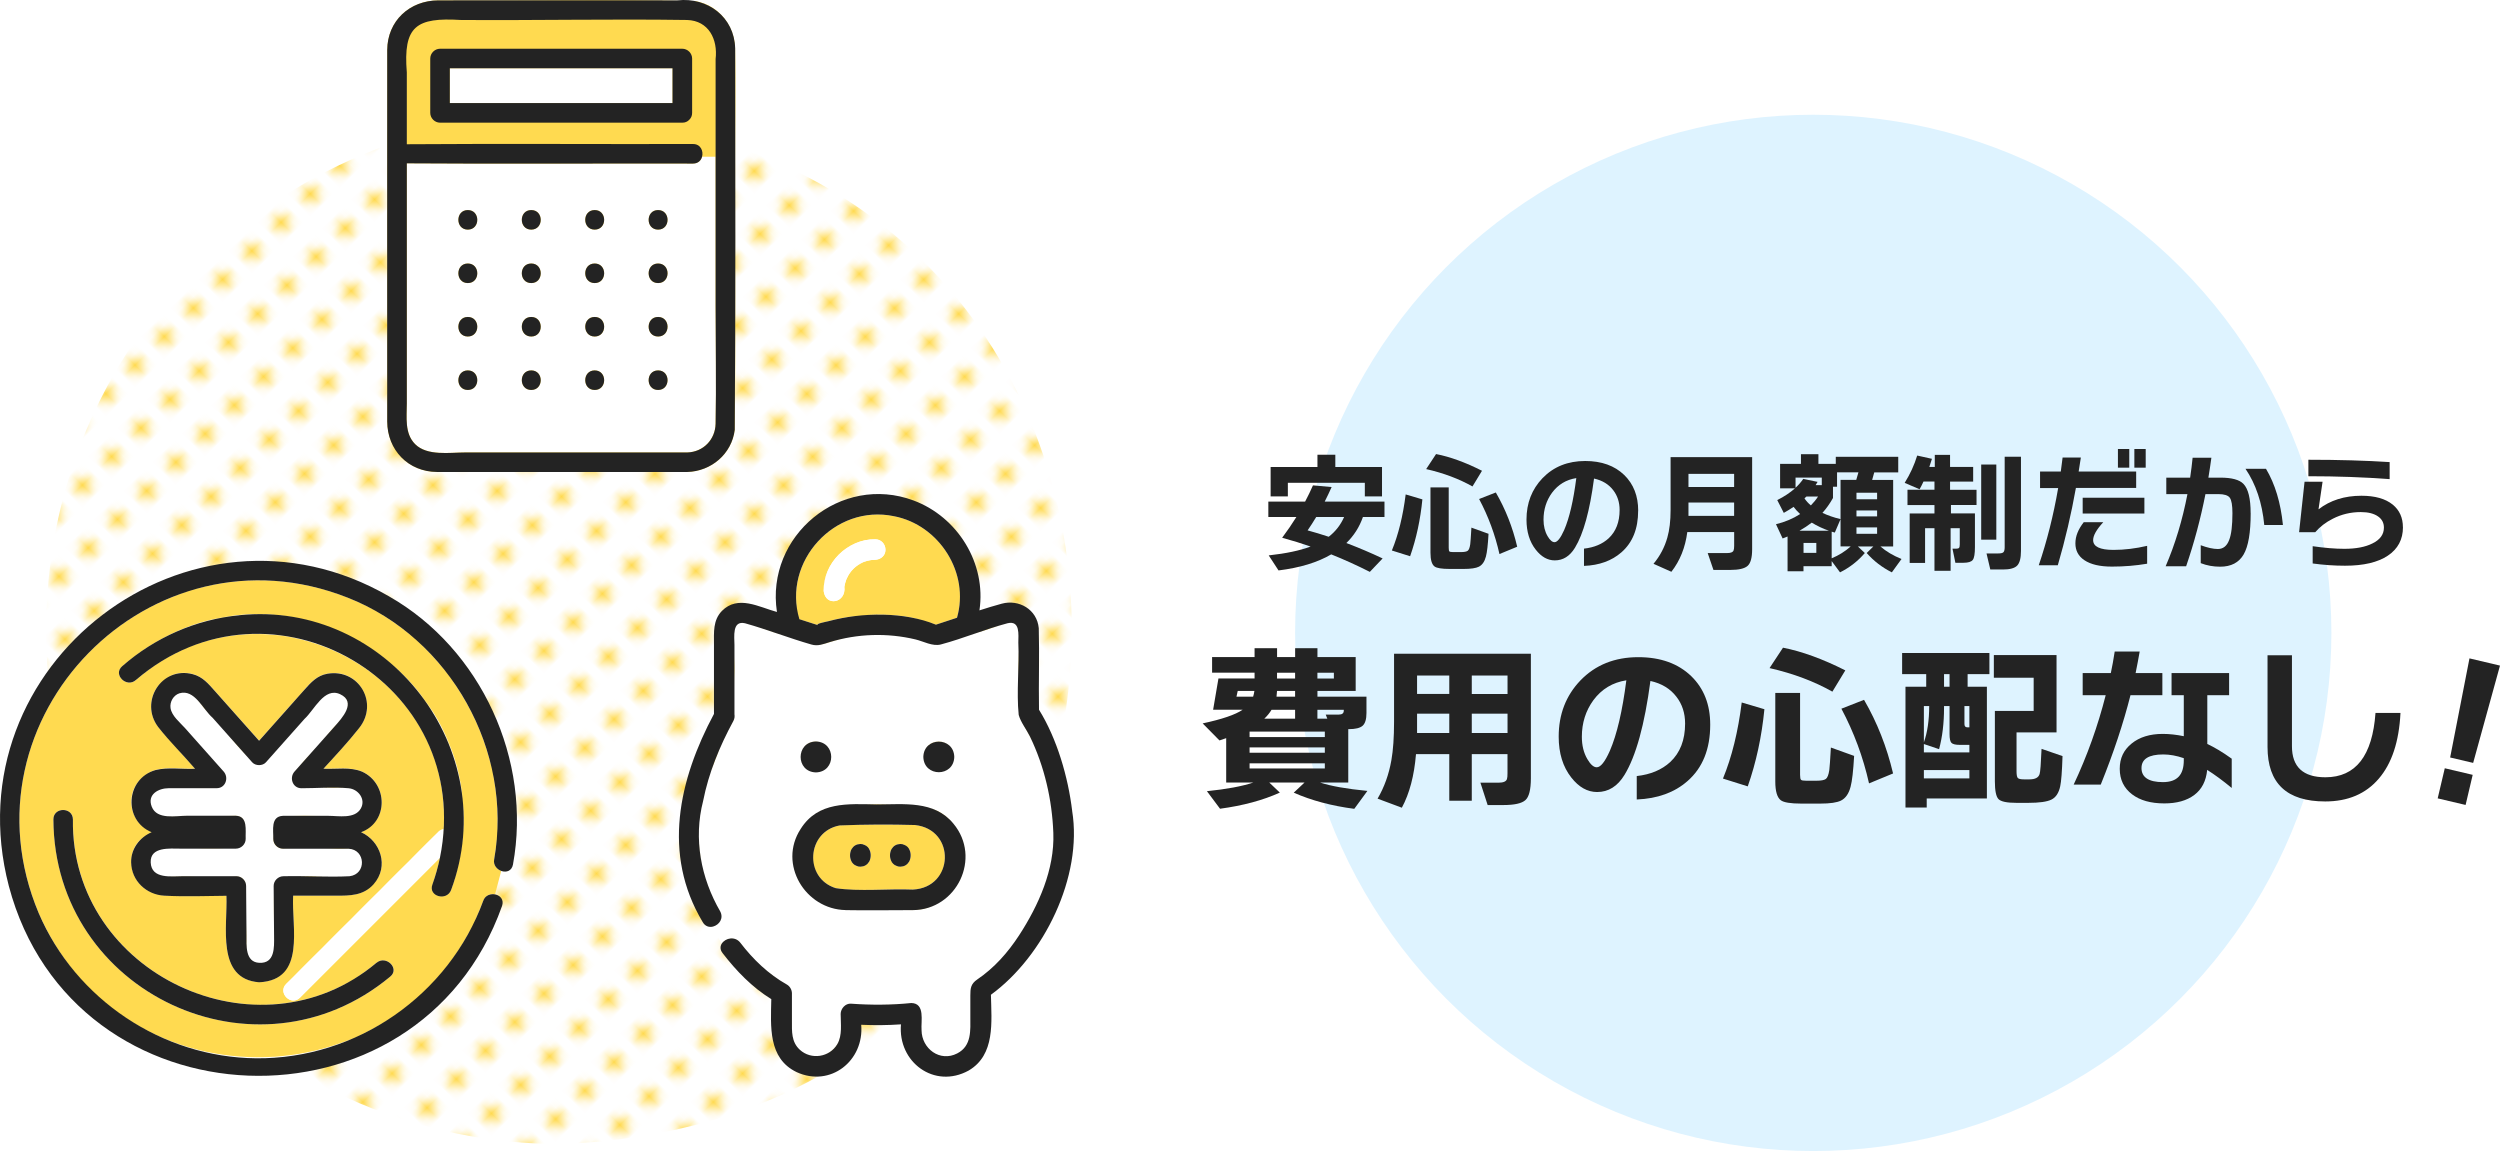 <?xml version="1.0" encoding="UTF-8"?>
<svg id="_レイヤー_2" data-name="レイヤー 2" xmlns="http://www.w3.org/2000/svg" xmlns:xlink="http://www.w3.org/1999/xlink" viewBox="0 0 535.56 246.58">
  <defs>
    <style>
      .cls-1 {
        fill: none;
      }

      .cls-1, .cls-2, .cls-3, .cls-4, .cls-5, .cls-6 {
        stroke-width: 0px;
      }

      .cls-2 {
        fill: url(#_新規パターン_6);
      }

      .cls-3 {
        fill: #232323;
      }

      .cls-4 {
        fill: #def3ff;
      }

      .cls-5 {
        fill: #fff;
      }

      .cls-6 {
        fill: #ffda50;
      }
    </style>
    <pattern id="_新規パターン_6" data-name="新規パターン 6" x="0" y="0" width="4.98" height="5.18" patternTransform="translate(10749.95 -4138.48) rotate(-44.35) scale(1.75) skewX(1.29)" patternUnits="userSpaceOnUse" viewBox="0 0 4.98 5.18">
      <g>
        <rect class="cls-1" x="0" width="4.98" height="5.18"/>
        <rect class="cls-5" x="0" y="0" width="4.98" height="5.18"/>
        <circle class="cls-6" cx="2.49" cy="2.59" r="1.06"/>
      </g>
    </pattern>
  </defs>
  <g id="_レイヤー_3" data-name="レイヤー 3">
    <g>
      <g>
        <path class="cls-2" d="M9.89,134.88c0-60.86,49.34-110.2,110.2-110.2,146.02,5.4,145.98,215.02,0,220.4-60.86,0-110.2-49.34-110.2-110.2Z"/>
        <g>
          <g>
            <path class="cls-5" d="M155.57,201.34c.94-.46,2.22-.41,3.02.64,2.74,3.57,6.02,6.75,9.97,8.96.67.38,1.09,1.13,1.09,1.9v5.87c0,2.27-.15,4.52,1.7,6.21,2.43,2.21,6.37,1.62,8.03-1.22,1.09-1.87.71-4.38.71-6.46,0-1.12,1.01-2.29,2.2-2.2,4.22.31,8.71.29,12.93-.14,3.02.06,2.04,3.85,2.2,5.84.04,3.93,3.93,6.89,7.65,4.95,3.13-1.63,2.8-4.95,2.8-7.92v-4.49c0-1.49.08-2.47,1.47-3.42,3.66-2.49,6.58-5.77,8.98-9.47,4.18-6.44,7.62-14.12,7.33-21.92-.17-9.11-3.09-17.43-7.42-25.3-.5-4.84.15-10.48-.08-15.49,0-1.69.43-4.78-2.29-4.15-4.83,1.27-9.48,3.25-14.31,4.54-1.75.46-3.72-.67-5.43-1.08-6.03-1.44-12.42-1.24-18.35.57-1.41.43-2.54.94-3.96.52-4.78-1.37-9.43-3.21-14.21-4.55-2.83-.65-2.26,2.94-2.26,4.63v14.87c.08.46.02.96-.24,1.44-2.94,5.42-5.28,11.08-6.48,17.16-2.08,8.06-.47,16.49,3.67,23.62.77,1.49-.21,2.87-1.54,3.24.61,1.28,1.19,2.55,1.85,3.71.22-.36.56-.66.97-.86ZM201.12,158.84c4.37.11,4.37,6.52,0,6.63-4.37-.11-4.37-6.52,0-6.63ZM174.79,158.84c4.37.11,4.37,6.52,0,6.63-4.37-.11-4.37-6.52,0-6.63ZM171.51,177.58c3.74-5.93,10.17-5.36,16.3-5.25,5.78,0,12.31-.92,16.43,4.12,6.08,7.31.76,18.46-8.7,18.52-4.8,0-9.61.09-14.41,0-8.64-.16-14.53-9.86-9.63-17.38Z"/>
            <path class="cls-6" d="M185,120.41s.04-.02.08-.04c-.03.02-.06.03-.08.04Z"/>
            <path class="cls-6" d="M181.27,124.18s.04-.07.06-.12c-.02.04-.04.08-.06.12Z"/>
            <path class="cls-6" d="M181.43,123.87s-.06.1-.1.19c.03-.06.07-.13.1-.19Z"/>
            <path class="cls-6" d="M191.5,110.58c-12.68-2.65-23.96,9.72-20.25,22.07,1.34.42,2.68.87,4.03,1.29-.92-.29,2.1-.83,2.26-.88,7.19-1.93,16.17-2.02,22.96.76,1.5-.51,3.01-.98,4.52-1.49,2.76-9.55-3.79-19.88-13.51-21.75ZM187.5,119.93c-.86-.02-1.7.18-2.5.47-1.58.69-2.89,1.88-3.57,3.47.01-.02-.01.03-.11.21-.2.52-.34,1.07-.44,1.62.47,3.4-4.02,4.41-4.44.89-.09-5.95,5.12-11.15,11.06-11.06,2.88.11,2.91,4.29,0,4.4Z"/>
            <path class="cls-6" d="M185,120.41c-.11.04-.27.13-.2.11.07-.04.14-.07.21-.11,0,0,0,0,0,0Z"/>
            <path class="cls-5" d="M184.8,120.52s.09-.05.21-.11c-.07.04-.14.07-.21.11Z"/>
            <path class="cls-5" d="M181.32,124.09c.1-.18.12-.23.11-.21-.04.07-.07.14-.11.21Z"/>
            <path class="cls-5" d="M187.5,115.53c-5.95-.09-11.15,5.12-11.06,11.06.42,3.44,4.85,2.64,4.44-.89.1-.55.23-1.1.44-1.62-.02.03-.03.05-.05.09.04-.08.13-.26.16-.31.66-1.49,1.87-2.7,3.36-3.36-.06.03.1-.07.21-.11.03-.02.06-.03.08-.04-.04.02-.05.03-.08.04.52-.19,1.06-.34,1.61-.43,1.44.09,3.13-.54,3.09-2.24-.05-1.18-.97-2.21-2.2-2.2Z"/>
            <path class="cls-3" d="M229.69,173.74c-.87-7.27-3.25-15.48-7.11-21.7,0,0,0,0,0,0-.1-5.82.11-11.65-.05-17.47-.37-4-4.23-6.25-7.95-5.24-1.6.43-3.18.92-4.76,1.43,1.51-10.04-4.63-20-14.1-23.54-15.6-5.82-31.77,7.56-29.28,23.88-3.86-1.05-8.35-3.7-11.79-.22-1.94,1.99-1.7,4.61-1.7,7.14v14.92c-7.56,14.13-11.11,30.03-2.45,44.53.52.99,1.44,1.24,2.26,1.02-.89-1.88-1.85-3.74-3.26-5.14,1.41,1.41,2.36,3.27,3.26,5.14,1.33-.37,2.31-1.75,1.53-3.24-4.14-7.14-5.75-15.56-3.67-23.63,1.2-6.08,3.54-11.73,6.48-17.16.26-.48.32-.98.24-1.44v-14.87c0-1.69-.56-5.28,2.26-4.63,4.78,1.34,9.43,3.18,14.21,4.55,1.42.42,2.55-.09,3.96-.52,5.93-1.81,12.32-2.01,18.35-.57,1.71.41,3.68,1.54,5.43,1.08,4.83-1.29,9.48-3.27,14.31-4.55,2.73-.63,2.29,2.46,2.29,4.15.23,5.01-.42,10.66.08,15.49.42,1.56,1.68,3.14,2.39,4.59,3.13,6.45,4.76,13.55,5.03,20.7.29,7.8-3.15,15.49-7.33,21.92-2.41,3.7-5.32,6.99-8.98,9.47-1.39.95-1.47,1.92-1.47,3.42v4.49c0,2.97.33,6.29-2.8,7.92-3.72,1.93-7.61-1.02-7.65-4.95-.16-1.97.82-5.78-2.2-5.84-4.21.44-8.7.45-12.93.14-1.19-.09-2.2,1.08-2.2,2.2,0,2.08.38,4.59-.71,6.46-1.66,2.84-5.61,3.43-8.03,1.22-1.85-1.69-1.7-3.94-1.7-6.21v-5.87c0-.76-.42-1.52-1.09-1.9-3.94-2.21-7.23-5.39-9.97-8.96-1.11-1.42-3.14-1.08-3.99.22,1.41,2.46,3.23,4.35,6.62,4.35-3.39,0-5.21-1.89-6.62-4.35-.34.56-.37,1.28.19,2,2.95,3.84,6.32,7.32,10.44,9.87-.11,5.81-.73,12.67,5.42,15.63,7.24,3.34,14.51-2.44,13.84-10.14,2.82.13,5.7.11,8.52-.09-.71,8.09,7.15,13.93,14.49,9.9,5.74-3.36,4.9-10.43,4.78-16.24,11.35-8.27,19.7-25.31,17.4-39.4ZM205.02,132.33c-1.51.51-3.02.98-4.52,1.49-6.79-2.78-15.76-2.69-22.96-.76-.22.07-3.16.59-2.26.88-1.35-.42-2.68-.86-4.03-1.29-3.71-12.35,7.57-24.72,20.25-22.07,9.73,1.87,16.27,12.2,13.51,21.75Z"/>
            <path class="cls-3" d="M174.79,165.47c4.37-.11,4.37-6.52,0-6.63-4.37.11-4.37,6.52,0,6.63Z"/>
            <path class="cls-3" d="M204.43,162.15c-.11-4.37-6.52-4.37-6.63,0,.11,4.37,6.52,4.37,6.63,0Z"/>
            <path class="cls-6" d="M179.02,190.26c4.99.78,11.3.09,16.53.31,8.87-.43,9.28-12.87.45-13.83-5.35-.16-10.8-.14-16.14.09-7.07,1.31-7.72,11.26-.85,13.43ZM190.68,183.42c-.02-.53.02-1.06.3-1.52.11-.15.23-.3.34-.45.27-.27.6-.46.97-.57.19-.03.39-.05.58-.08.3-.01.59.05.85.19.53.18.99.63,1.16,1.16.32.74.27,1.71-.11,2.42-.11.15-.23.3-.34.45-.27.27-.6.46-.97.57-.19.03-.39.05-.58.08-.3.01-.59-.05-.85-.19-.53-.18-.99-.63-1.16-1.16-.15-.28-.2-.58-.19-.9ZM182.12,183.42c-.02-.53.02-1.06.3-1.52.11-.15.23-.3.34-.45.27-.27.6-.46.97-.57.19-.03.39-.05.58-.08.3-.01.59.05.85.19.53.18.99.63,1.16,1.16.32.74.27,1.71-.11,2.42-.11.15-.23.3-.34.45-.27.27-.6.46-.97.57-.19.03-.39.05-.58.08-.3.01-.59-.05-.85-.19-.53-.18-.99-.63-1.16-1.16-.15-.28-.2-.58-.19-.9Z"/>
            <path class="cls-3" d="M181.14,194.97c4.8.09,9.61,0,14.41,0,9.46-.06,14.78-11.21,8.7-18.52-4.13-5.03-10.65-4.12-16.43-4.12-6.12-.11-12.58-.68-16.3,5.25-4.9,7.52.99,17.22,9.63,17.38ZM179.86,176.83c5.33-.22,10.79-.24,16.14-.09,8.82.96,8.42,13.4-.45,13.83-5.24-.22-11.54.47-16.53-.31-6.87-2.17-6.22-12.13.85-13.43Z"/>
            <path class="cls-3" d="M182.76,185.03c.2.21.44.37.71.45.26.14.54.2.85.19.19-.03.39-.05.58-.08.37-.1.7-.29.97-.57.11-.15.23-.3.34-.45.38-.71.43-1.68.11-2.42-.18-.53-.63-.99-1.16-1.16-.26-.14-.54-.2-.85-.19-.19.03-.39.05-.58.08-.37.1-.7.29-.97.57-.11.15-.23.3-.34.45-.38.71-.43,1.68-.11,2.42.09.27.24.51.45.71Z"/>
            <path class="cls-3" d="M191.32,185.03c.2.21.44.37.71.45.26.14.54.2.85.19.19-.03.39-.05.58-.08.37-.1.7-.29.97-.57.11-.15.23-.3.34-.45.38-.71.43-1.68.11-2.42-.18-.53-.63-.99-1.16-1.16-.26-.14-.54-.2-.85-.19-.19.03-.39.05-.58.08-.37.1-.7.29-.97.57-.11.15-.23.3-.34.45-.38.71-.43,1.68-.11,2.42.09.27.24.51.45.71Z"/>
          </g>
          <g>
            <path class="cls-6" d="M105.86,184.09c4.14-23.18-9.42-47.46-31.36-56.06-42.21-16.67-83.82,25.75-66.2,67.6,18.46,42.43,79.16,40.69,95.23-2.67.43-1.18,1.55-1.56,2.52-1.37l1.33-5.04c-.93-.34-1.72-1.23-1.51-2.47ZM83.62,209.19c-28.6,23.8-72.02,3.54-72.17-33.66-.02-2.69,4.16-2.69,4.18,0-.51,33.09,39.81,51.98,65.04,30.7,2.06-1.69,5.03,1.25,2.95,2.96ZM28.25,173.06c-.69-3.6,1.55-7.08,5.05-8.12,2.74-.68,5.69-.14,8.48-.28-2.58-3.02-5.45-5.82-7.9-8.95-4.08-5.41.73-13.08,7.42-11.31,2.11.55,3.35,2.06,4.74,3.62,3.15,3.55,6.31,7.09,9.46,10.64,3.23-3.64,6.47-7.27,9.7-10.91,1.43-1.61,2.73-3.06,4.94-3.45,6.76-1.15,11.06,6.35,6.78,11.67-2.38,3.01-5.01,5.85-7.63,8.69,2.77.14,5.68-.46,8.3.64,5.56,2.56,5.64,10.83-.24,12.96,4.14,1.86,6.09,7.3,2.68,11.15-2.19,2.48-5.08,2.45-8.14,2.45h-9.09c-.37,6.79,2.81,18.07-7.28,18.55-9.28-.71-6.74-12.06-7.01-18.53-4.43.05-8.89.21-13.29-.02-7.66-.37-9.94-10.52-2.74-13.62-2.12-.91-3.75-2.71-4.23-5.19ZM96.65,190.64c-.91,2.51-4.95,1.42-4.03-1.11.69-1.9,1.23-3.84,1.63-5.79-10,10-20,20-29.99,29.99-1.9,1.9-4.86-1.05-2.95-2.95,10.85-10.85,21.7-21.7,32.55-32.55.37-.37.78-.55,1.19-.6,2.05-34.91-39.74-54.98-65.93-31.94-2.02,1.76-4.98-1.18-2.95-2.96,34.71-29.8,85.33,4.73,70.49,47.91Z"/>
            <path class="cls-3" d="M83.32,127.74C40.75,103.12-10.52,142.22,1.89,189.8c13.78,52.11,87.72,54.8,105.66,4.28.9-2.63-3.21-3.53-4.03-1.11-7.36,20.21-27.11,33.93-48.62,33.74-20.12-.18-38.67-12.58-46.6-31.07-17.61-41.85,23.99-84.28,66.2-67.6,21.95,8.6,35.5,32.88,31.36,56.06-.49,2.47,3.5,3.86,4.03,1.11,4.09-22.34-6.78-46.2-26.56-57.46Z"/>
            <path class="cls-5" d="M93.86,178.22c-10.85,10.85-21.7,21.7-32.55,32.55-1.9,1.9,1.05,4.86,2.95,2.95,10-10,20-20,29.99-29.99.42-2.02.68-4.06.79-6.11-.41.05-.82.23-1.19.6Z"/>
            <path class="cls-3" d="M51.29,131.8c-9.36.91-18.06,4.75-25.13,10.93-2.03,1.77.94,4.72,2.95,2.95,28.97-24.87,72.75.58,65.14,38.05-.41,1.96-.95,3.9-1.63,5.79-.92,2.53,3.12,3.62,4.03,1.11,11.09-29.89-13.58-62.09-45.36-58.84Z"/>
            <path class="cls-3" d="M80.66,206.24c-25.24,21.28-65.55,2.38-65.04-30.7-.02-2.69-4.19-2.69-4.18,0,.15,37.21,43.58,57.45,72.17,33.66,2.08-1.71-.89-4.65-2.95-2.95Z"/>
            <path class="cls-5" d="M39.24,187.7h11.38c1.14,0,2.08.96,2.09,2.09.03,3.51.06,7.01.08,10.52.02,2.13-.35,5.79,2.74,5.95,3.37.17,3.19-3.34,3.17-5.65-.03-3.6-.06-7.21-.09-10.81,0-1.13.97-2.09,2.09-2.09,4.71-.13,9.48.23,14.16,0,3.69-.44,3.47-5.72-.18-5.9h-14.06c-1.14,0-2.08-.96-2.09-2.09.05-1.86-.62-4.82,2.07-4.96h9.74c2.17,0,5.64.73,6.94-1.56,1.14-2-.56-4.16-2.61-4.35-3.31-.3-6.79,0-10.11,0-1.89,0-2.65-2.25-1.48-3.57,2.87-3.23,5.73-6.45,8.6-9.67,1.55-1.75,4.77-5.23,1.18-6.9-3.37-1.6-5.55,3.38-7.63,5.28-2.76,3.1-5.51,6.2-8.27,9.3-.72.81-2.24.81-2.95,0-4.12-4.61-8.19-9.26-12.32-13.86-1.87-2.24-5.57-.7-5.17,2.25.25,1.69,2.02,3.08,3.1,4.29,2.76,3.1,5.52,6.21,8.28,9.31,1.17,1.32.41,3.57-1.48,3.57h-10.27c-2.23,0-4.68,1.35-3.65,3.97,1.13,2.86,5.17,1.93,7.58,1.93h10.43c2.65.11,2.03,3.13,2.11,4.96,0,1.13-.97,2.09-2.09,2.09h-11.91c-2.21,0-6.5-.47-6.36,2.95.15,3.66,4.49,2.95,6.97,2.95Z"/>
            <path class="cls-3" d="M28.09,184.75c.08,3.98,3.27,6.93,7.13,7.13,4.4.23,8.87.07,13.29.02.27,6.46-2.27,17.83,7.01,18.53,10.1-.49,6.91-11.75,7.28-18.55h9.09c3.06,0,5.94.02,8.14-2.45,3.41-3.85,1.46-9.3-2.68-11.15,5.89-2.14,5.8-10.4.24-12.96-2.62-1.1-5.54-.5-8.3-.64,2.61-2.84,5.25-5.68,7.63-8.69,4.29-5.32-.02-12.81-6.78-11.66-2.21.39-3.51,1.84-4.94,3.45-3.23,3.64-6.47,7.27-9.7,10.91-3.15-3.55-6.31-7.09-9.46-10.64-1.39-1.56-2.62-3.07-4.74-3.62-6.69-1.77-11.5,5.9-7.42,11.31,2.45,3.12,5.32,5.93,7.9,8.95-2.79.14-5.75-.4-8.48.28-6.43,1.85-6.93,10.82-.82,13.31-2.55,1.1-4.45,3.53-4.39,6.49ZM38.63,181.8h11.91c1.12,0,2.1-.96,2.09-2.09-.08-1.83.54-4.85-2.11-4.96h-10.43c-2.41,0-6.45.93-7.58-1.93-1.04-2.63,1.42-3.97,3.65-3.97h10.27c1.89,0,2.65-2.25,1.48-3.57-2.76-3.1-5.52-6.21-8.28-9.31-1.08-1.21-2.85-2.6-3.1-4.29-.19-1.34.62-2.74,1.91-3.16,3.26-.96,5.01,3.44,7.1,5.24,2.83,3.18,5.65,6.36,8.48,9.54.72.81,2.24.81,2.95,0,2.76-3.1,5.51-6.2,8.27-9.3,2.1-1.91,4.23-6.87,7.63-5.28,3.59,1.68.37,5.15-1.18,6.9-2.87,3.23-5.73,6.45-8.6,9.67-1.17,1.32-.41,3.57,1.48,3.57,3.32,0,6.8-.3,10.11,0,2.04.18,3.75,2.34,2.61,4.35-1.3,2.28-4.77,1.56-6.94,1.56h-9.74c-2.69.13-2.02,3.1-2.07,4.96,0,1.13.95,2.09,2.09,2.09h14.06c3.65.18,3.87,5.46.18,5.89-4.69.24-9.45-.12-14.16,0-1.12,0-2.1.96-2.09,2.09.03,3.6.06,7.21.09,10.81.02,2.31.2,5.82-3.17,5.65-3.08-.15-2.72-3.81-2.74-5.95-.03-3.51-.06-7.01-.08-10.52,0-1.13-.95-2.09-2.09-2.09h-11.38c-2.48,0-6.82.7-6.97-2.95-.14-3.42,4.15-2.95,6.36-2.95Z"/>
          </g>
          <g>
            <path class="cls-6" d="M157.49,35.08c-.08,19,.17,38.02-.09,57-.64,5.18-5.03,8.88-10.17,9.03-17.87-.01-35.73.02-53.6,0-6.18-.04-10.65-4.7-10.68-10.82-.03-26.52.01-53.05,0-79.57.04-6.26,4.81-10.62,10.95-10.64,18.42.14,36.9-.34,55.29.2,4.83.92,8.17,5.25,8.29,10.07.2,8.24,0,16.5,0,24.74Z"/>
            <path class="cls-6" d="M153.3,25.36v-12.71c.48-4.21-1.47-8.23-6.12-8.37-10.08-.22-20.19,0-30.27,0h-18.17c-3.79,0-8.65-.8-10.84,3.14-1.24,2.25-.76,5.63-.76,8.1v15.37c20.43-.15,40.88,0,61.32-.05,1.63,0,2.27,1.52,1.93,2.73h2.9v-8.22ZM148.27,24.18c0,.62-.23,1.09-.57,1.43-.01.01-.03.03-.04.04-.02.02-.05.05-.07.07-.33.34-.8.56-1.42.56h-51.9c-1.14,0-2.1-.96-2.1-2.1v-11.64c0-1.14.96-2.1,2.1-2.1h51.9c1.14,0,2.1.96,2.1,2.1v11.64Z"/>
            <path class="cls-5" d="M153.3,33.57h-2.9c-.22.8-.86,1.46-1.93,1.46-20.44-.05-40.89.1-61.32-.05v51.4c0,2.97-.51,6.46,1.78,8.76,2.58,2.58,7.39,1.78,10.73,1.78h47.57c3.43-.1,6-2.76,6.07-6.18.16-8.37,0-16.75,0-25.12v-32.06ZM100.22,83.54c-2.7,0-2.7-4.19,0-4.19s2.7,4.19,0,4.19ZM100.22,72.09c-2.7,0-2.7-4.19,0-4.19s2.7,4.19,0,4.19ZM100.22,60.64c-2.7,0-2.7-4.19,0-4.19s2.7,4.19,0,4.19ZM100.22,49.19c-2.7,0-2.7-4.19,0-4.19s2.7,4.19,0,4.19ZM113.81,83.54c-2.7,0-2.7-4.19,0-4.19s2.7,4.19,0,4.19ZM113.81,72.09c-2.7,0-2.7-4.19,0-4.19s2.7,4.19,0,4.19ZM113.81,60.64c-2.7,0-2.7-4.19,0-4.19s2.7,4.19,0,4.19ZM113.81,49.19c-2.7,0-2.7-4.19,0-4.19s2.7,4.19,0,4.19ZM127.4,83.54c-2.7,0-2.7-4.19,0-4.19s2.7,4.19,0,4.19ZM127.4,72.09c-2.7,0-2.7-4.19,0-4.19s2.7,4.19,0,4.19ZM127.4,60.64c-2.7,0-2.7-4.19,0-4.19s2.7,4.19,0,4.19ZM127.4,49.19c-2.7,0-2.7-4.19,0-4.19s2.7,4.19,0,4.19ZM140.98,83.54c-2.7,0-2.7-4.19,0-4.19s2.7,4.19,0,4.19ZM140.98,72.09c-2.7,0-2.7-4.19,0-4.19s2.7,4.19,0,4.19ZM140.98,60.64c-2.7,0-2.7-4.19,0-4.19s2.7,4.19,0,4.19ZM140.98,49.19c-2.7,0-2.7-4.19,0-4.19s2.7,4.19,0,4.19Z"/>
            <path class="cls-5" d="M96.37,14.63v7.45h47.71v-7.45h-47.71Z"/>
            <path class="cls-3" d="M157.49,10.34c-.17-6.66-5.87-11-12.36-10.26-17.08.02-34.15-.04-51.23,0-6.14.02-10.91,4.38-10.95,10.64.01,26.52-.03,53.05,0,79.57.02,6.12,4.5,10.78,10.68,10.82,17.87.02,35.73-.01,53.6,0,5.14-.15,9.53-3.86,10.17-9.03.18-27.23.14-54.5.09-81.74ZM153.3,33.57v32.06c0,8.37.16,16.75,0,25.12-.06,3.42-2.63,6.08-6.07,6.18h-47.57c-3.34,0-8.15.8-10.73-1.78-2.3-2.3-1.78-5.79-1.78-8.76v-51.4c20.43.15,40.88,0,61.32.05,1.07,0,1.71-.66,1.93-1.46h-7.39,7.39c.33-1.21-.3-2.73-1.93-2.73-20.44.05-40.89-.1-61.32.05v-15.37c-.81-9.96,2-11.83,11.6-11.25,16.14.11,32.3-.24,48.44,0,4.63.14,6.61,4.16,6.11,8.37,0,6.98,0,13.95,0,20.93h2.18-2.18Z"/>
            <path class="cls-3" d="M146.17,10.44h-51.9c-1.13,0-2.1.96-2.1,2.1v11.64c0,1.13.96,2.1,2.1,2.1h51.9c.61,0,1.08-.22,1.42-.56.02-.02.05-.04.07-.07.01-.01.03-.03.04-.04.34-.34.57-.81.57-1.43v-11.64c0-1.13-.96-2.1-2.1-2.1ZM144.07,22.08h-47.71v-7.45h47.71v7.45Z"/>
            <path class="cls-3" d="M100.22,45c-2.7,0-2.7,4.19,0,4.19s2.7-4.19,0-4.19Z"/>
            <path class="cls-3" d="M113.81,45c-2.7,0-2.7,4.19,0,4.19s2.7-4.19,0-4.19Z"/>
            <path class="cls-3" d="M127.4,45c-2.7,0-2.7,4.19,0,4.19s2.7-4.19,0-4.19Z"/>
            <path class="cls-3" d="M140.98,45c-2.7,0-2.7,4.19,0,4.19s2.7-4.19,0-4.19Z"/>
            <path class="cls-3" d="M100.22,56.45c-2.7,0-2.7,4.19,0,4.19s2.7-4.19,0-4.19Z"/>
            <path class="cls-3" d="M113.81,56.45c-2.7,0-2.7,4.19,0,4.19s2.7-4.19,0-4.19Z"/>
            <path class="cls-3" d="M127.4,56.45c-2.7,0-2.7,4.19,0,4.19s2.7-4.19,0-4.19Z"/>
            <path class="cls-3" d="M140.98,56.45c-2.7,0-2.7,4.19,0,4.19s2.7-4.19,0-4.19Z"/>
            <path class="cls-3" d="M140.98,67.9c-2.7,0-2.7,4.19,0,4.19s2.7-4.19,0-4.19Z"/>
            <path class="cls-3" d="M140.98,79.35c-2.7,0-2.7,4.19,0,4.19s2.7-4.19,0-4.19Z"/>
            <path class="cls-3" d="M100.22,67.9c-2.7,0-2.7,4.19,0,4.19s2.7-4.19,0-4.19Z"/>
            <path class="cls-3" d="M113.81,67.9c-2.7,0-2.7,4.19,0,4.19s2.7-4.19,0-4.19Z"/>
            <path class="cls-3" d="M127.4,67.9c-2.7,0-2.7,4.19,0,4.19s2.7-4.19,0-4.19Z"/>
            <path class="cls-3" d="M100.22,79.35c-2.7,0-2.7,4.19,0,4.19s2.7-4.19,0-4.19Z"/>
            <path class="cls-3" d="M113.81,79.35c-2.7,0-2.7,4.19,0,4.19s2.7-4.19,0-4.19Z"/>
            <path class="cls-3" d="M127.4,79.35c-2.7,0-2.7,4.19,0,4.19s2.7-4.19,0-4.19Z"/>
          </g>
        </g>
      </g>
      <circle class="cls-4" cx="388.44" cy="135.58" r="111"/>
      <g>
        <g>
          <g>
            <path class="cls-3" d="M291.97,110.76c-.76,2.17-1.95,4.02-3.55,5.57,2.66,1.01,5.25,2.11,7.77,3.3l-2.74,2.88c-2.72-1.38-5.48-2.63-8.27-3.75-2.92,1.72-6.69,2.87-11.29,3.44l-2.1-3.22c3.71-.41,6.7-1.04,8.97-1.9-1.94-.67-3.97-1.3-6.09-1.88,1.12-1.49,2.13-2.98,3.05-4.45h-6.01v-3.3h7.88c.63-1.19,1.19-2.35,1.68-3.47l4,.36c-.47,1.04-.96,2.08-1.48,3.11h12.8v3.3h-4.61ZM296.07,106.34h-3.69v-2.91h-16.49v2.91h-3.69v-6.3h10.03v-2.63h3.83v2.63h10v6.3ZM284.64,114.99c1.45-1.12,2.55-2.53,3.3-4.23h-5.98c-.62,1.03-1.23,1.98-1.84,2.86,1.45.39,2.96.85,4.53,1.37Z"/>
            <path class="cls-3" d="M304.71,106.98c-.43,4.35-1.3,8.41-2.63,12.18l-3.91-1.23c1.4-3.4,2.38-7.4,2.96-12.01l3.58,1.06ZM317.48,100.85l-2.04,3.36c-2.87-1.62-6.18-2.87-9.92-3.72l2.12-3.22c2.98.58,6.26,1.77,9.84,3.58ZM318.88,114.35c-.13,2.35-.32,3.98-.56,4.87-.28,1.08-.78,1.81-1.51,2.18-.63.32-1.72.48-3.27.48h-2.99c-1.7,0-2.78-.18-3.24-.53-.58-.43-.87-1.42-.87-2.97v-13.97h3.91v12.94c0,.43.05.69.15.78.1.09.37.14.8.14h1.65c.73,0,1.21-.09,1.47-.28.25-.19.43-.65.54-1.4.06-.43.14-1.61.25-3.56l3.66,1.32ZM325.02,117.12l-3.8,1.57c-.93-4.14-2.38-8.07-4.36-11.79l3.58-1.4c2.07,3.57,3.6,7.44,4.58,11.62Z"/>
            <path class="cls-3" d="M350.93,109.42c0,3.85-1.19,6.81-3.58,8.9-2.07,1.81-4.74,2.78-8.02,2.91v-3.7c2.18-.24,3.94-.98,5.28-2.21,1.56-1.46,2.35-3.48,2.35-6.08,0-1.64-.46-3.05-1.37-4.23-.97-1.27-2.34-2.1-4.11-2.49-.91,6.91-2.27,11.84-4.08,14.81-1.1,1.81-2.54,2.72-4.33,2.72-1.53,0-2.89-.77-4.08-2.3-1.32-1.68-1.98-3.83-1.98-6.44,0-3.53,1.15-6.49,3.44-8.88,2.37-2.45,5.41-3.67,9.14-3.67,3.5,0,6.29,1,8.36,3,1.99,1.94,2.99,4.49,2.99,7.64ZM337.68,102.42c-2.16.34-3.89,1.38-5.2,3.14-1.21,1.66-1.82,3.58-1.82,5.77,0,1.36.29,2.54.87,3.53.5.86,1,1.29,1.48,1.29.61,0,1.3-.87,2.07-2.6,1.12-2.58,1.98-6.28,2.6-11.12Z"/>
            <path class="cls-3" d="M371.49,113.98h-10.03c-.43,3.3-1.56,6.14-3.41,8.51l-3.83-1.71c1.4-1.68,2.38-3.55,2.96-5.6.47-1.64.7-3.61.7-5.91v-11.34h17.47v19.74c0,1.81-.33,3-.99,3.57s-1.89.85-3.67.85h-3.63l-1.23-3.61h4.16c.76,0,1.22-.18,1.37-.53.09-.21.14-.53.14-.98v-3ZM371.49,104.32v-2.8h-9.78v2.8h9.78ZM361.71,110.51h9.78v-2.86h-9.78v2.86Z"/>
            <path class="cls-3" d="M401.51,101.19c-.15.6-.3,1.14-.45,1.62h4.5v14.25h-2.74c1.25,1.08,2.76,1.98,4.53,2.69l-2.07,2.86c-2.09-1.05-3.88-2.43-5.39-4.14l1.42-1.4h-3.3l1.48,1.4c-1.49,1.74-3.26,3.12-5.31,4.14l-1.79-2.41v1.09h-6.04v1.09h-3.41v-7.45c-.35.15-.71.29-1.06.42l-1.42-3.05c1.92-.47,3.64-1.19,5.17-2.18-.54-.5-1.01-1.02-1.4-1.54-.63.43-1.33.86-2.1,1.29l-1.4-2.74c1.51-.76,2.78-1.61,3.8-2.52h-3.19v-5.24h4.47v-2.07h3.74v2.07h3.72v-1.51h13.38v3.33h-5.17ZM388.96,103.93h1.31v-1.62h-5.62v2.18c.65-.6,1.2-1.23,1.65-1.9l3.07.64c-.15.26-.29.49-.42.7ZM385.49,113.7h6.32c-1.3-.45-2.53-1.03-3.69-1.74-.82.63-1.7,1.21-2.63,1.74ZM389.1,118.44v-2.13h-2.74v2.13h2.74ZM387.93,108.27c.61-.62,1.13-1.25,1.54-1.9h-2.49c-.06.06-.2.19-.42.39.37.56.83,1.06,1.37,1.51ZM397.65,102.81c.11-.37.27-.92.47-1.62h-4.58v3.08h-.87v2.41c-.67,1.2-1.42,2.26-2.26,3.19,1.14.54,2.43.99,3.88,1.34l-1.23,2.88c-.24-.07-.47-.14-.67-.2v5.71c1.53-.63,2.89-1.48,4.08-2.55h-2.18v-14.25h3.35ZM402.12,106.96v-1.4h-4.42v1.4h4.42ZM402.12,110.62v-1.26h-4.42v1.26h4.42ZM402.12,114.35v-1.37h-4.42v1.37h4.42Z"/>
            <path class="cls-3" d="M423.44,108.19h-5.5v1.79h5.14v7.22c0,1.42-.15,2.33-.46,2.74-.31.41-.97.62-2,.62h-1.73l-.62-3.02h.81c.3,0,.5-.06.6-.18s.15-.38.15-.77v-3.44h-1.96v9.13h-3.46v-9.13h-2.01v7.45h-3.3v-10.61h5.31v-1.79h-5.78v-3.28h5.78v-1.76h-2.35c-.3.65-.58,1.2-.84,1.65l-3.19-1.37c1.17-1.88,2.07-3.84,2.68-5.85l3.16.7c-.13.45-.32,1.03-.56,1.74h1.17v-2.58h3.27v2.58h4.95v3.14h-4.95v1.76h5.67v3.28ZM427.66,115.61h-3.24v-16.1h3.24v16.1ZM432.94,118.02c0,1.53-.27,2.58-.81,3.14-.54.56-1.55.84-3.02.84h-2.74l-.81-3.44h2.52c.58,0,.95-.09,1.12-.28.17-.19.25-.54.25-1.06v-19.38h3.49v20.19Z"/>
            <path class="cls-3" d="M457.62,104.52h-12.91c-.99,5.56-2.28,11.09-3.88,16.58h-4.08c1.77-5.23,3.16-10.74,4.16-16.55h-3.88v-3.53h4.44c.13-.95.26-1.95.39-3h3.91c-.06.35-.21,1.35-.47,3h12.32v3.5ZM459.97,120.76c-2.42.41-4.94.62-7.54.62s-4.54-.46-5.9-1.37c-1.29-.86-1.93-2.06-1.93-3.61s.6-2.99,1.79-4.54h4.19c-1.45,1.57-2.18,2.85-2.18,3.84,0,1.4,1.45,2.1,4.36,2.1,2.33,0,4.73-.29,7.21-.87v3.84ZM459.38,110.01h-13.22v-3.39h13.22v3.39ZM456.14,100.18h-2.43v-4h2.43v4ZM459.66,100.18h-2.43v-4h2.43v4Z"/>
            <path class="cls-3" d="M482.15,109.95c0,4.14-.5,7.09-1.51,8.83s-2.68,2.62-5.03,2.62c-1.47,0-2.86-.25-4.16-.76v-3.84c1.45.54,2.67.81,3.66.81,1.14,0,1.95-.64,2.43-1.93.47-1.19.7-3.11.7-5.74,0-1.7-.19-2.8-.57-3.32-.38-.51-1.19-.77-2.42-.77h-2.79c-1.04,5.28-2.42,10.43-4.14,15.46h-4.39c2.05-4.76,3.6-9.91,4.67-15.46h-4.53v-3.53h5.11c.22-1.51.4-2.93.53-4.26h4.02c-.17,1.27-.38,2.69-.64,4.26h2.57c2.42,0,4.06.44,4.92,1.32,1.04,1.05,1.56,3.15,1.56,6.3ZM489.06,112.47h-4c-.45-4.74-1.79-8.75-4.02-12.04h4.39c1.94,3.25,3.15,7.26,3.63,12.04Z"/>
            <path class="cls-3" d="M514.77,112.95c0,2.61-1.08,4.64-3.23,6.08-2.15,1.44-5.21,2.16-9.18,2.16-2.29,0-4.6-.16-6.93-.48v-3.7c2.53.37,4.8.56,6.79.56,2.48,0,4.48-.38,6.01-1.15,1.64-.8,2.46-1.93,2.46-3.39,0-1.01-.41-1.8-1.23-2.38-.88-.63-2.12-.95-3.72-.95-2.16,0-4.16.48-6.01,1.43-1.49.75-2.74,1.71-3.75,2.88h-3.46l1.17-10.81h3.86l-.87,5.91c2.51-1.94,5.58-2.91,9.19-2.91,2.91,0,5.14.63,6.71,1.9,1.45,1.19,2.18,2.81,2.18,4.84ZM511.92,102.64c-5.48-.41-11.28-.62-17.41-.62v-3.53c6.5,0,12.3.17,17.41.5v3.64Z"/>
          </g>
          <g>
            <path class="cls-3" d="M274.18,169.79c-3.64,1.65-7.91,2.8-12.82,3.46l-2.81-3.76c4.22-.43,7.55-1.05,9.97-1.86h-5.84v-9.5l-1.44.49-3.6-3.65c4.15-.89,7-1.86,8.57-2.93h-6.33l1.14-6.69h7.74v-1.25h-9.1v-3.34h9.1v-1.9h4.82v1.9h3.87v-1.9h4.78v1.9h8.19v7.26h-8.19v1.22h10.5v3.5c0,1.34-.28,2.25-.83,2.74-.56.48-1.54.72-2.96.72h-.11v11.44h-6.03c2.3.76,5.68,1.36,10.13,1.79l-2.81,3.84c-4.85-.63-9.18-1.79-12.97-3.46l2.31-2.17h-7.55l2.28,2.17ZM268.45,149.24c.13-.4.21-.81.27-1.22h-3.57l-.27,1.22h3.57ZM283.81,157.9v-1.18h-16.12v1.18h16.12ZM283.81,161.25v-1.14h-16.12v1.14h16.12ZM283.81,164.63v-1.1h-16.12v1.1h16.12ZM270.84,153.95h6.6v-1.9h-5.04c-.43.71-.95,1.34-1.55,1.9ZM273.57,148.02c-.03.46-.06.86-.11,1.22h3.98v-1.22h-3.87ZM273.57,144.11v1.25h3.87v-1.25h-3.87ZM282.22,145.36h3.53v-1.25h-3.53v1.25ZM282.22,153.95h2.12l-.34-.87h2.81c.71,0,1.06-.28,1.06-.84v-.19h-5.65v1.9Z"/>
            <path class="cls-3" d="M322.95,161.55h-7.66v9.99h-4.82v-9.99h-7.13c-.38,4.61-1.39,8.44-3.03,11.48l-5.2-1.94c1.44-2.46,2.43-5.21,2.96-8.25.38-2.15.57-4.89.57-8.21v-14.59h29.31v26.68c0,2.43-.39,4-1.18,4.69-.78.7-2.36,1.05-4.74,1.05h-3.34l-1.55-4.79h3.87c1.06,0,1.67-.27,1.82-.8.08-.25.11-.65.11-1.18v-4.14ZM310.47,144.71h-6.9v3.95h6.9v-3.95ZM303.57,157.03h6.9v-4.14h-6.9v4.14ZM322.95,148.67v-3.95h-7.66v3.95h7.66ZM315.29,157.03h7.66v-4.14h-7.66v4.14Z"/>
            <path class="cls-3" d="M366.37,155.24c0,5.22-1.62,9.25-4.86,12.08-2.8,2.46-6.43,3.77-10.88,3.95v-5.02c2.96-.33,5.35-1.33,7.17-3,2.12-1.98,3.19-4.72,3.19-8.25,0-2.23-.62-4.14-1.86-5.74-1.31-1.72-3.17-2.85-5.57-3.38-1.24,9.37-3.09,16.07-5.54,20.1-1.49,2.46-3.45,3.69-5.88,3.69-2.07,0-3.92-1.04-5.54-3.12-1.79-2.28-2.69-5.19-2.69-8.74,0-4.79,1.55-8.8,4.66-12.05,3.21-3.32,7.34-4.98,12.4-4.98,4.75,0,8.53,1.36,11.34,4.07,2.71,2.64,4.06,6.09,4.06,10.37ZM348.39,145.74c-2.93.46-5.29,1.88-7.05,4.26-1.64,2.25-2.47,4.86-2.47,7.83,0,1.85.39,3.45,1.18,4.79.68,1.17,1.35,1.75,2.01,1.75.83,0,1.77-1.18,2.81-3.53,1.52-3.5,2.69-8.52,3.53-15.09Z"/>
            <path class="cls-3" d="M377.98,151.93c-.58,5.9-1.77,11.41-3.57,16.53l-5.31-1.67c1.9-4.61,3.24-10.04,4.02-16.3l4.85,1.44ZM395.31,143.61l-2.77,4.56c-3.89-2.2-8.38-3.89-13.46-5.05l2.88-4.37c4.04.79,8.5,2.41,13.35,4.86ZM397.2,161.93c-.18,3.19-.43,5.4-.76,6.61-.38,1.47-1.06,2.46-2.05,2.96-.86.43-2.34.65-4.44.65h-4.06c-2.3,0-3.77-.24-4.4-.72-.78-.58-1.18-1.92-1.18-4.03v-18.96h5.31v17.56c0,.58.07.94.21,1.06.14.13.5.19,1.08.19h2.24c.99,0,1.65-.13,1.99-.38.34-.25.59-.89.74-1.9.08-.58.19-2.19.34-4.83l4.97,1.79ZM405.55,165.69l-5.16,2.13c-1.26-5.62-3.24-10.96-5.92-16l4.85-1.9c2.81,4.84,4.88,10.1,6.22,15.77Z"/>
            <path class="cls-3" d="M426.18,144.41h-4.67v2.7h4.13v23.94h-12.89v1.94h-4.55v-25.88h4.44v-2.7h-5.16v-4.52h18.7v4.52ZM421.89,161.17v-1.6h-2.01c-.94,0-1.54-.14-1.82-.42-.28-.28-.42-.91-.42-1.9v-6h-1.18v.42c0,3.22-.35,6.16-1.06,8.82l-3.26-1.1v1.79h9.75ZM413.28,151.25h-1.14v7.79c.76-2.15,1.14-4.75,1.14-7.79ZM421.89,166.75v-1.79h-9.75v1.79h9.75ZM417.64,147.11v-2.7h-1.18v2.7h1.18ZM421.89,155.81v-4.56h-1.06v3.84c0,.48.2.72.61.72h.46ZM441.84,162c-.1,3.27-.27,5.41-.49,6.42-.3,1.44-.93,2.4-1.88,2.87-.95.47-2.61.7-4.99.7h-2.5c-2.05,0-3.33-.27-3.85-.8-.52-.53-.78-1.81-.78-3.84v-15.05h8.31v-7.11h-8.53v-4.86h13.43v16.57h-8.57v8.32c0,.76.09,1.24.27,1.44.18.2.62.3,1.33.3h1.18c1.21,0,1.93-.38,2.16-1.14.15-.43.29-2.23.42-5.4l4.51,1.56Z"/>
            <path class="cls-3" d="M463.23,148.93h-6.83c-1.52,6-3.64,12.39-6.37,19.15h-5.8c2.88-6.13,5.17-12.51,6.86-19.15h-4.93v-4.75h6.03c.3-1.42.58-2.95.83-4.6h5.35c-.25,1.44-.54,2.98-.87,4.6h5.73v4.75ZM478.1,168.81c-1.9-1.57-3.65-2.86-5.27-3.88-.23,2.38-1.15,4.17-2.77,5.38s-3.75,1.8-6.41,1.8c-2.91,0-5.21-.65-6.9-1.94-1.77-1.34-2.65-3.17-2.65-5.47s.85-4.03,2.54-5.41c1.69-1.38,3.92-2.07,6.67-2.07,1.42,0,2.92.17,4.51.49v-8.78h-2.62v-4.75h12.33v4.75h-4.67v10.45c1.54.71,3.29,1.76,5.23,3.15v6.27ZM467.82,162.88v-.46c-1.54-.53-3.01-.8-4.4-.8-3.11,0-4.66.98-4.66,2.93s1.53,3,4.59,3,4.47-1.56,4.47-4.67Z"/>
            <path class="cls-3" d="M514.24,152.73c-.3,6.13-1.85,10.82-4.65,14.08-2.79,3.26-6.62,4.88-11.47,4.88-8.24,0-12.36-3.89-12.36-11.67v-19.65h5.23v19.49c0,4.43,2.39,6.65,7.17,6.65,6.5,0,10.07-4.6,10.73-13.79h5.35Z"/>
          </g>
        </g>
        <path class="cls-3" d="M528.19,172.44l-5.98-1.41,1.52-6.45,5.98,1.41-1.52,6.45ZM535.56,142.58l-5.75,20.85-4.93-1.16,4.14-21.23,6.55,1.55Z"/>
      </g>
    </g>
  </g>
</svg>